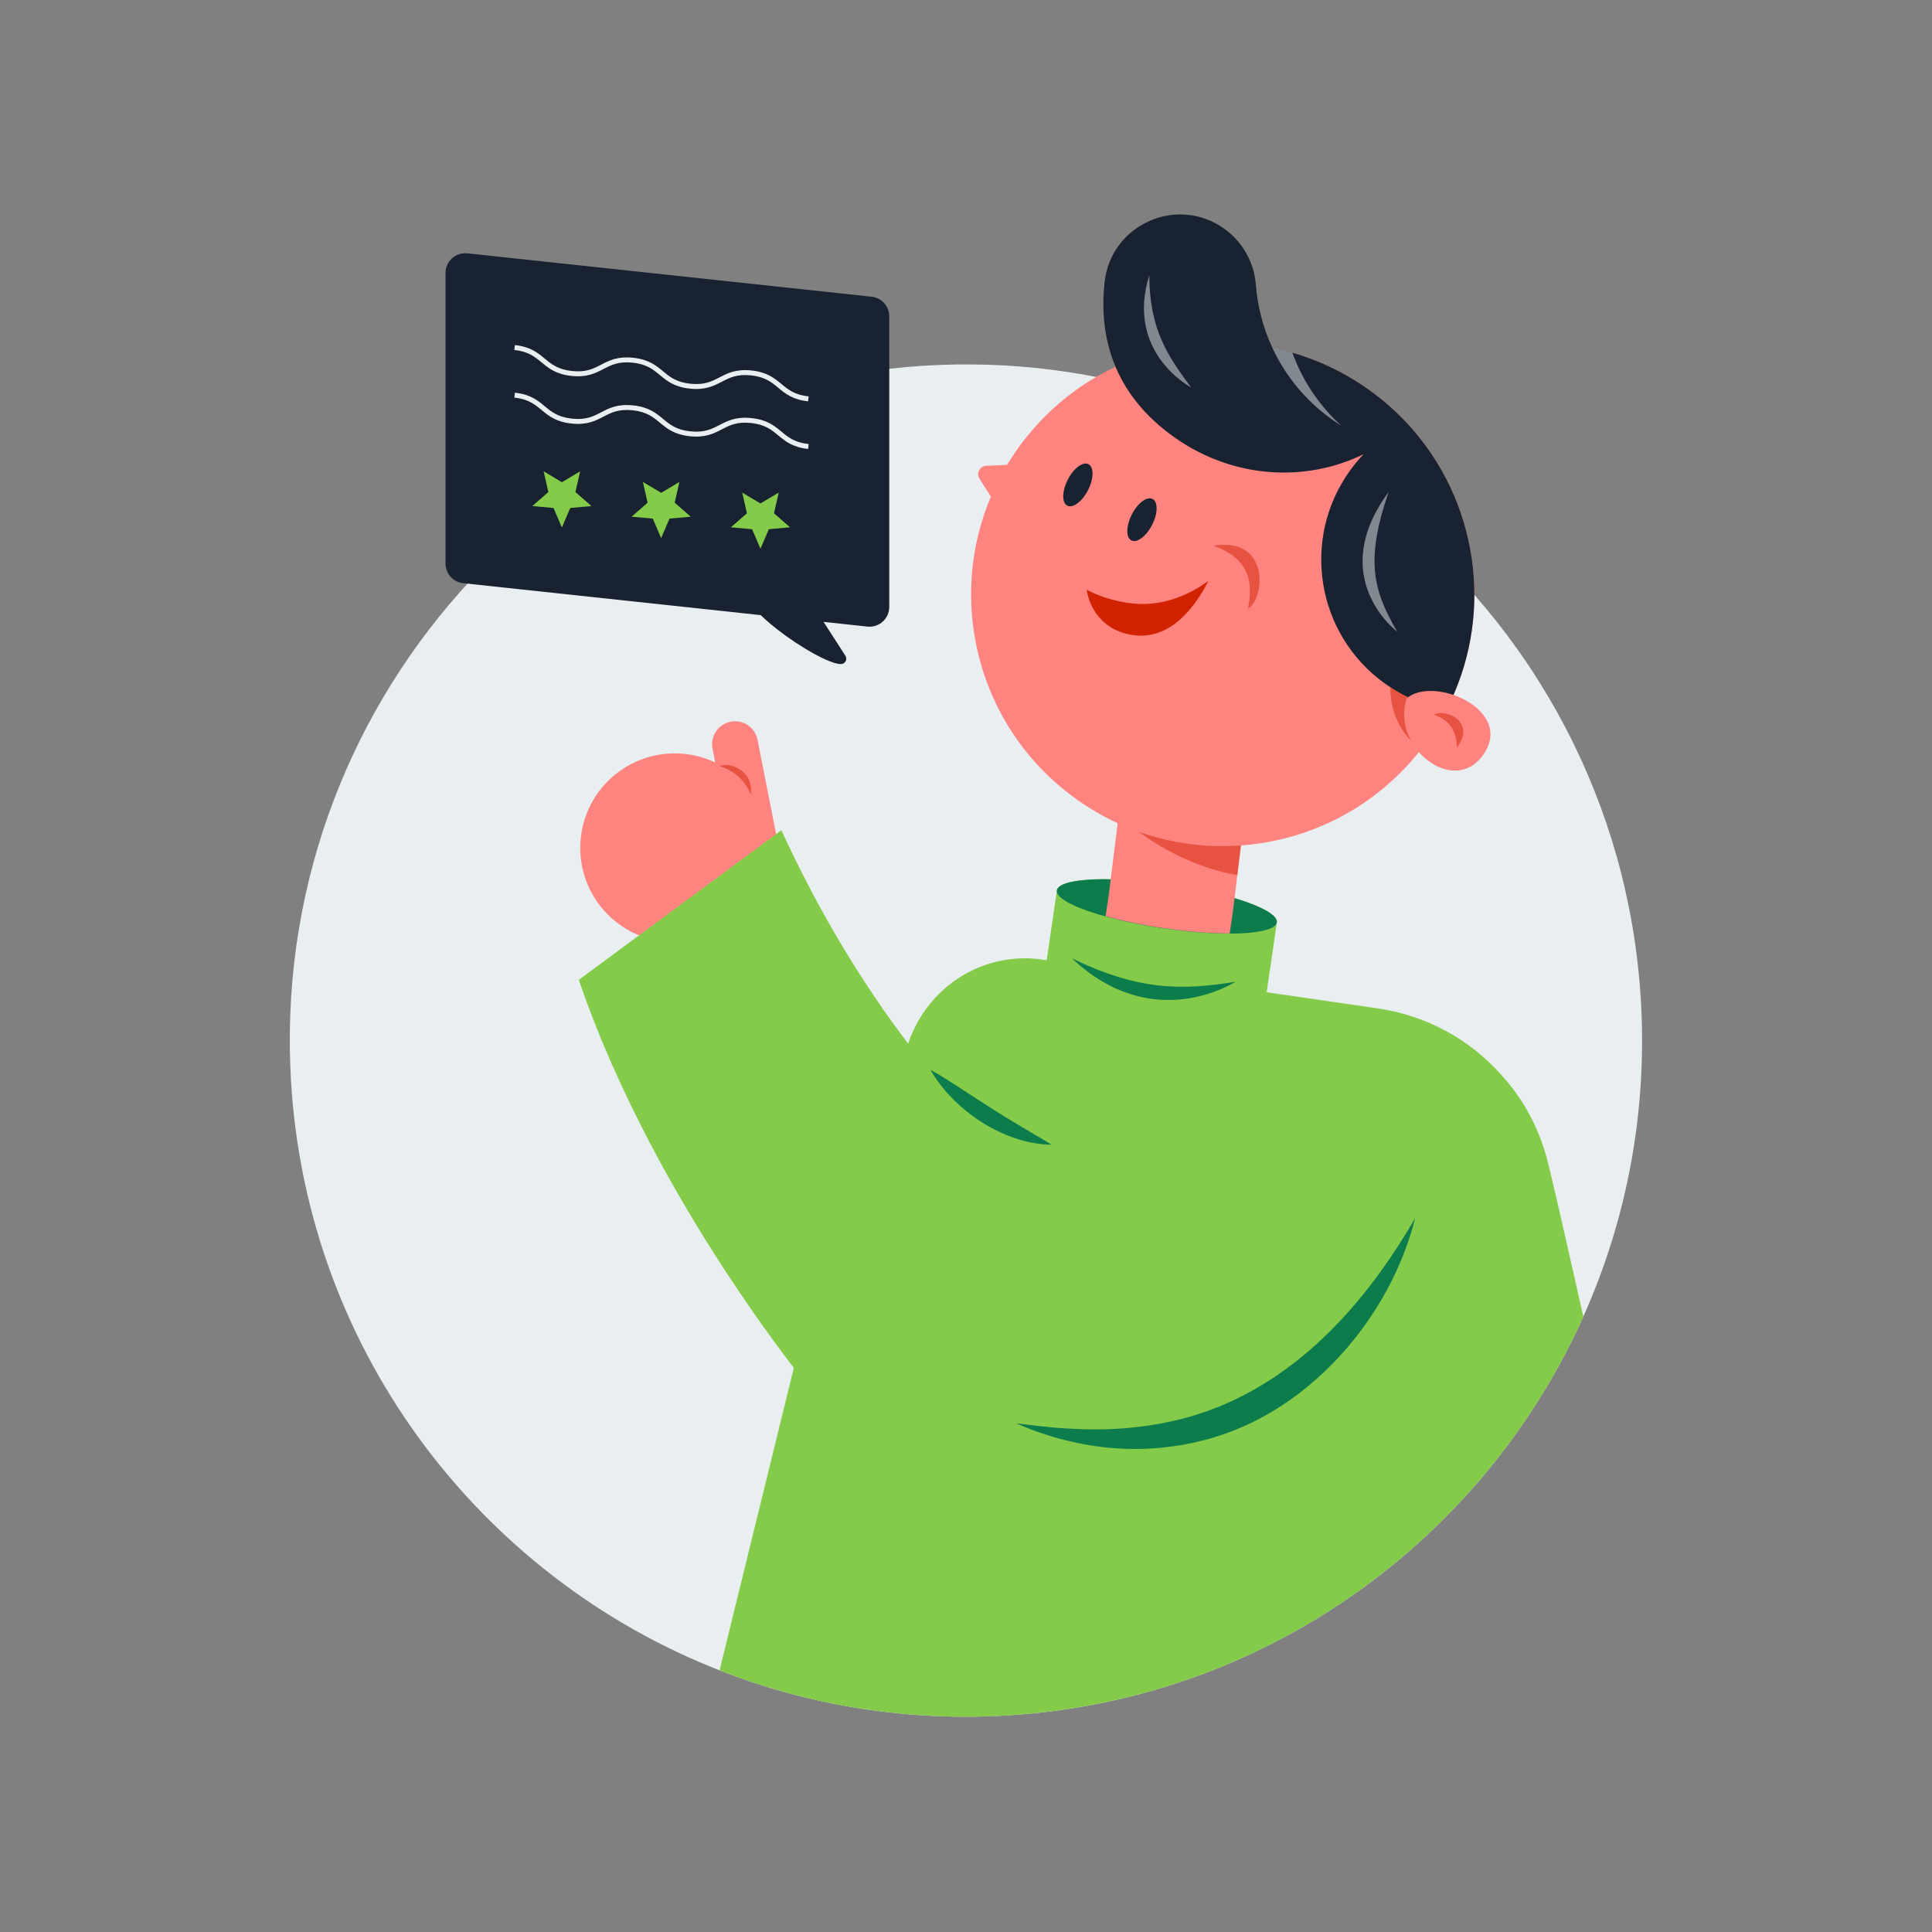 <?xml version="1.0" encoding="UTF-8"?>
<!DOCTYPE svg  PUBLIC '-//W3C//DTD SVG 1.1//EN'  'http://www.w3.org/Graphics/SVG/1.1/DTD/svg11.dtd'>
<svg clip-rule="evenodd" fill-rule="evenodd" stroke-linejoin="round" stroke-miterlimit="2" version="1.1" viewBox="0 0 4167 4167" xml:space="preserve" xmlns="http://www.w3.org/2000/svg"><rect x="0" y="0" width="4167" height="4167" fill="#808080" stroke="none"/><clipPath id="_clip1"><rect x="625" y="462.5" width="2916.7" height="3240.1"/></clipPath><g clip-path="url(#_clip1)" fill-rule="nonzero"><path d="m626.07 2298.9c22.517 600.49 405.04 1102.5 932.08 1306.2 179.4 69.358 375.48 104.14 579.84 96.471 216.08-8.104 419.4-62.829 600.68-154.15 18.238-9.167 36.254-18.696 54.004-28.608 274.73-153.16 493.89-392.3 622.48-679.62 47.037-105.08 81.958-216.57 103.07-332.7 18.621-102.44 26.483-208.47 22.421-316.81-7.908-210.72-60.125-409.29-147.4-587.14-11.15-22.758-22.9-45.179-35.188-67.208-10.883-19.567-22.2-38.817-33.979-57.775-13.154-21.308-26.892-42.275-41.162-62.808-3.846-5.563-7.738-11.125-11.679-16.638-55.092-77.175-117.46-148.66-186.12-213.55-11.246-10.642-22.662-21.117-34.271-31.392-26.238-23.292-53.325-45.638-81.208-66.992-14.004-10.737-28.25-21.233-42.638-31.462-48.633-34.538-99.421-66.146-152.17-94.583-37.146-20.075-75.287-38.55-114.27-55.383-31.417-13.592-63.387-26.071-95.892-37.437-7.571-2.638-15.188-5.25-22.829-7.788-78.454-25.975-159.76-45.467-243.32-57.85-87.767-12.962-177.95-18.113-269.85-14.654-804.85 30.183-1432.8 707.08-1402.6 1511.9h0.025z" fill="#e9eef1"/><path d="m1536.8 1614.2 24.788 131.37c5.054 26.817 124.72 116.83 119.64 90.038l-47.35-239.72c-5.054-26.821-30.883-44.45-57.704-39.396s-44.45 30.883-39.396 57.704h0.025z" fill="#ff8480"/><path d="m1455.3 2032.5c-112.54 0-203.78-91.233-203.78-203.78 0-112.54 91.233-203.78 203.78-203.78 112.55 0 203.78 91.233 203.78 203.78 0 112.55-91.233 203.78-203.78 203.78z" fill="#ff8480"/><path d="m1008.1 546.4 871.82 93.567c21.646 2.325 38.067 20.608 38.067 42.371v626.71c0 25.342-21.983 45.079-47.183 42.371l-94.558-10.158 47.521 73.642c1.571 2.854 1.887 6.237 0.896 9.333-0.992 3.096-3.267 5.658-6.192 7.038-19.783 9.479-122.18-50.592-177.73-104.57l-641.78-68.879c-21.642-2.321-38.062-20.604-38.062-42.371v-626.66c0-25.346 21.983-45.079 47.183-42.371l0.021-0.025z" fill="#192230"/><path d="m1552 3602.7c2.054 0.796 4.087 1.596 6.142 2.392 179.4 69.363 375.48 104.14 579.84 96.471 216.08-8.1 419.4-62.829 600.69-154.15 18.233-9.167 36.25-18.692 54-28.633 178.7-99.612 333.86-235.6 455.9-397.56 65.517-86.896 121.45-181.29 166.37-281.55-28.829-126.63-56.229-251.18-76.642-333.35-14.533-58.5-40.75-113.45-77.438-160.92-0.096-0.121-0.192-0.242-0.292-0.363-7.35-9.504-15.113-18.721-23.338-27.596-0.65-0.725-1.208-1.354-1.692-1.863-66.408-73.471-157.82-125.13-263.46-140.51l-240.12-34.971-1.692-0.242-84.258-12.262-25.95-3.796-269.34-39.225-22.758-3.292-70.375-10.279-8.683-1.254c-154.15-22.446-291.32 92.117-303.61 247.4-1.208 15.379-123.92 134.46-143.1 266.29l-250.18 1019.3z" fill="#84cb49"/><path d="m2252.6 2105.4 474.4 69.071 25.829-177.44c0.242-1.596 0.317-3.192 0.267-4.763 0 0 0.025 0 0-0.025 0.458-0.896 0.725-1.813 0.871-2.754 2.587-17.704-43.796-40.271-114.7-58.917-4.163-1.088-8.392-2.15-12.675-3.213-30.883-7.596-65.754-14.442-102.92-19.833-29.579-4.304-58.067-7.375-84.475-9.142-11.925-0.846-23.412-1.404-34.367-1.742-72.479-2.225-122.71 6.167-125.3 23.775-0.121 0.967-0.146 1.958 0 2.95-0.508 1.475-0.871 3-1.113 4.596l-25.829 177.46 0.025-0.025z" fill="#84cb49"/><path d="m1640.2 1085.9-39.396-23.554 10.204 44.763-34.558 30.183 45.708 4.133 18.042 42.204 18.042-42.204 45.708-4.133-34.558-30.183 10.204-44.763-39.396 23.554z" fill="#84cb49"/><path d="m1426 1063-39.396-23.554 10.208 44.767-34.558 30.179 45.708 4.112 18.037 42.2 18.042-42.2 45.708-4.112-34.558-30.179 10.208-44.767-39.4 23.554z" fill="#84cb49"/><path d="m1211.9 1040.1-39.396-23.554 10.208 44.763-34.558 30.183 45.708 4.113 18.037 42.2 18.042-42.2 45.708-4.113-34.558-30.183 10.208-44.763-39.4 23.554z" fill="#84cb49"/><path d="m2400.3 2639.7c-71.346-7.304-440.1-251.8-715.01-849.01l-436.89 322.64c167.09 490.58 535.88 950.25 656.24 1057.6 264.96 236.25 495.68-531.18 495.68-531.18h-0.025z" fill="#84cb49"/><path d="m2392.8 1978.9c10.617 2.829 21.787 5.513 33.446 8.125 25.804 5.829 54.004 11.029 83.558 15.333 37.146 5.417 72.55 8.829 104.3 10.35 4.425 0.221 8.804 0.388 13.083 0.533 73.254 2.346 124.11-6.021 126.72-23.771 2.588-17.704-43.796-40.271-114.7-58.917-4.158-1.088-8.392-2.15-12.671-3.213-30.883-7.596-65.758-14.442-102.93-19.833-29.579-4.304-58.067-7.375-84.475-9.142-11.925-0.846-23.413-1.404-34.367-1.742-72.479-2.225-122.71 6.167-125.3 23.775-2.562 17.604 43.196 39.975 113.3 58.525l0.025-0.025z" fill="#0d7c4c"/><path d="m2692.6 1691.9-29.892 244.84-4.258 34.775-6.213 41.792c-7.883 0-16.154-0.121-24.717-0.388-4.279-0.146-8.633-0.317-13.083-0.533-31.754-1.521-67.137-4.933-104.28-10.35-29.529-4.304-57.729-9.479-83.508-15.333-11.633-2.613-22.804-5.296-33.421-8.125-2.929-0.775-5.804-1.546-8.633-2.346l6.6-44.208 4.45-35.938 32.988-266.05 264 61.862h-0.025z" fill="#ff8480"/><path d="m2678 1811.6-9.238 75.625c-109.58-17.412-213.35-85.225-255.72-131.35l0.096-0.65c20.775 10.325 42.446 19.396 64.938 27.158 66.262 22.804 133.93 32.067 199.93 29.213z" fill="#d12300" fill-opacity=".5"/><path d="m2197.5 964.37c-175.62 242.93-121.12 582.06 121.82 757.69 242.93 175.62 582.06 121.11 757.69-121.82 16.179-22.396 30.354-45.638 42.758-69.529 87.304-169.02 77.825-369.25-17.075-527.34-19.346-32.454-42.321-63.267-68.779-91.512-23.458-25.079-49.817-48.392-78.742-69.313-102.2-73.908-221.31-107.04-338.24-102.49-11.971 0.267-23.967 1.137-35.863 2.467-148.15 15.454-289.37 91.512-383.59 221.84h0.025z" fill="#ff8480"/><path d="m3053.1 933.53s-0.071-0.071-0.096-0.121c-2.733-3.238-5.512-6.454-8.321-9.65-0.604-0.7-1.208-1.375-1.812-2.054-2.95-3.313-5.925-6.604-8.971-9.842-23.458-25.079-49.821-48.392-78.746-69.313-65.079-47.062-137.02-77.558-210.88-92.358-20.004-43.096-32.046-89.362-35.65-136.4-3.675-47.983-28.513-91.829-67.496-120.02-101.75-73.571-245.11-9.967-258.72 114.85-12.117 111.3 14.538 239.91 153.52 336.67 123.9 86.267 278.7 96.158 405.21 34.296-10.329 10.783-20.025 22.346-29.021 34.775-106.46 147.26-73.425 352.75 73.833 459.21 41.188 29.771 86.967 48.658 133.79 57.15 100.8-195.05 72.6-431.4-66.629-597.18z" fill="#192230"/><path d="m3197.1 1630.6c73.662-98.262-105.13-174.98-163.1-124.31-34.412 102.06 98.142 210.96 163.1 124.31z" fill="#ff8480"/><path d="m2230.8 1e3 -46.675 2.104-57.029 2.563c-13.929 0.629-21.958 16.108-14.458 27.858l30.738 48.104 24.425 38.233 62.975-118.89 0.025 0.025z" fill="#ff8480"/><path d="m2664.6 2117.4s-176.35 116.04-352.37-50.229c141.82 68.442 234.49 69.817 352.37 50.229z" fill="#0d7c4c"/><path d="m2006.9 2307.5c50.012 87.304 158.68 160.41 260.83 161.33-22.733-14.392-44.958-26.771-66.654-39.879-43.629-25.804-85.2-52.721-127.69-80.558-21.912-14.05-43.412-28.562-66.483-40.896z" fill="#0d7c4c"/><path d="m3052.2 2627.4c-92.067 158.94-215.99 306.88-383.08 388.55-106.15 52.404-226.22 71.438-344.17 66.192-27.425-0.967-55.479-3.217-82.733-6.263-16.033-1.671-34.05-4.112-50.108-5.95 10.3 4.521 20.725 8.9 31.267 13.008 31.633 11.9 64.792 21.842 97.9 28.708 136.2 29.6 282.95 10.763 405.18-57.221 158.34-86.967 281.99-252.43 325.74-426.97v-0.05z" fill="#0d7c4c"/><path d="m2302.1 1090.6c-12.108-6.158-11.742-31.175 0.821-55.879 12.558-24.704 32.558-39.742 44.667-33.588 12.108 6.158 11.742 31.175-0.821 55.879-12.558 24.708-32.558 39.742-44.667 33.588z" fill="#192230"/><path d="m2440.3 1165.6c-12.113-6.158-11.746-31.175 0.817-55.879 12.562-24.704 32.558-39.742 44.667-33.587 12.108 6.158 11.742 31.175-0.817 55.879-12.562 24.708-32.558 39.742-44.667 33.587z" fill="#192230"/><path d="m2744.3 750.17c27.425 59.083 69.942 112.19 126.48 153.06 7.183 5.2 14.488 10.108 21.913 14.704-7.113-6.483-14.075-13.304-20.825-20.438-38.429-40.654-66.579-87.329-84.425-136.81-14.271-4.158-28.683-7.667-43.146-10.521z" fill="#e9eef1" fill-opacity=".5"/><path d="m3013.4 1362.3s-154.71-115.87-18.404-301.05c-50.113 146.1-34.125 210.79 18.404 301.05z" fill="#e9eef1" fill-opacity=".5"/><path d="m2569 835.56s-142.4-74.171-90.183-242.15c0.312 118.16 40.775 175.65 90.183 242.15z" fill="#e9eef1" fill-opacity=".5"/><path d="m1743 865.6 1.138-10.571c-30.329-3.262-44.112-14.679-58.721-26.796-15.188-12.575-30.858-25.588-64.379-29.167-33.496-3.579-51.583 5.783-69.092 14.85-16.858 8.729-32.771 16.979-63.075 13.712-30.325-3.262-44.112-14.679-58.717-26.796-15.188-12.575-30.883-25.587-64.379-29.167-33.521-3.579-51.608 5.779-69.096 14.85-16.854 8.729-32.746 16.979-63.071 13.712-30.329-3.267-44.113-14.679-58.742-26.796-15.192-12.575-30.883-25.587-64.379-29.167l-1.138 10.567c30.325 3.267 44.113 14.683 58.742 26.8 15.188 12.575 30.883 25.583 64.379 29.163 33.496 3.579 51.608-5.779 69.096-14.846 16.854-8.733 32.746-16.979 63.071-13.712 30.329 3.263 44.112 14.679 58.721 26.796 15.188 12.575 30.858 25.587 64.379 29.167 33.492 3.579 51.583-5.783 69.092-14.85 16.833-8.733 32.771-16.979 63.075-13.713 30.325 3.242 44.108 14.679 58.717 26.796 15.188 12.575 30.858 25.587 64.354 29.167h0.025z" fill="#e9eef1"/><path d="m1743 968.31 1.138-10.571c-30.329-3.263-44.112-14.679-58.721-26.796-15.188-12.575-30.858-25.587-64.379-29.167-33.496-3.604-51.583 5.779-69.092 14.85-16.858 8.729-32.746 16.979-63.075 13.712-30.325-3.242-44.112-14.679-58.717-26.796-15.188-12.575-30.883-25.587-64.379-29.167-33.521-3.579-51.608 5.779-69.096 14.85-16.854 8.729-32.767 16.975-63.071 13.712-30.329-3.242-44.113-14.679-58.742-26.796-15.192-12.575-30.883-25.588-64.379-29.167l-1.138 10.567c30.325 3.267 44.113 14.679 58.742 26.796 15.188 12.579 30.883 25.588 64.379 29.167 33.496 3.604 51.583-5.779 69.096-14.85 16.854-8.729 32.746-16.95 63.071-13.708 30.329 3.262 44.112 14.679 58.721 26.796 15.188 12.575 30.858 25.583 64.379 29.163 33.492 3.579 51.583-5.779 69.092-14.846 16.833-8.733 32.771-16.979 63.075-13.712 30.325 3.238 44.108 14.679 58.717 26.796 15.188 12.575 30.858 25.587 64.354 29.167h0.025z" fill="#e9eef1"/><path d="m3043.1 1597.1c-34.125-34.125-44.933-81.379-44.283-114.73 12.408 8.125 25.175 15.283 38.213 21.525-1.042 0.75-2.054 1.571-3.025 2.417-10.662 31.608-5.321 63.896 9.121 90.787h-0.025z" fill="#d12300" fill-opacity=".5"/><path d="m2606.3 1253.2c-39.204 27.763-81.429 45.879-128.42 49.071-46.992 3.433-102.15-12.817-134.08-30.375 2.275 19.467 19.758 83.75 95.504 97.171s130.86-45.467 166.97-115.89l0.025 0.025z" fill="#d12300"/><path d="m3092.4 1541.8c25.129 7.812 48.925 25.225 49.871 70.858 43.288-58.062-28.008-85.512-49.871-70.858z" fill="#d12300" fill-opacity=".5"/><path d="m1552.1 1653c33.567 8.754 57.317 34.8 67.062 60.896 8.246-50.958-46.167-72.192-67.062-60.896z" fill="#d12300" fill-opacity=".5"/><path d="m2691.6 1312.5c35.508-18.279 50.379-155.49-74.946-135.52 85.692 29.908 84.363 88.379 74.946 135.52z" fill="#d12300" fill-opacity=".5"/></g></svg>
